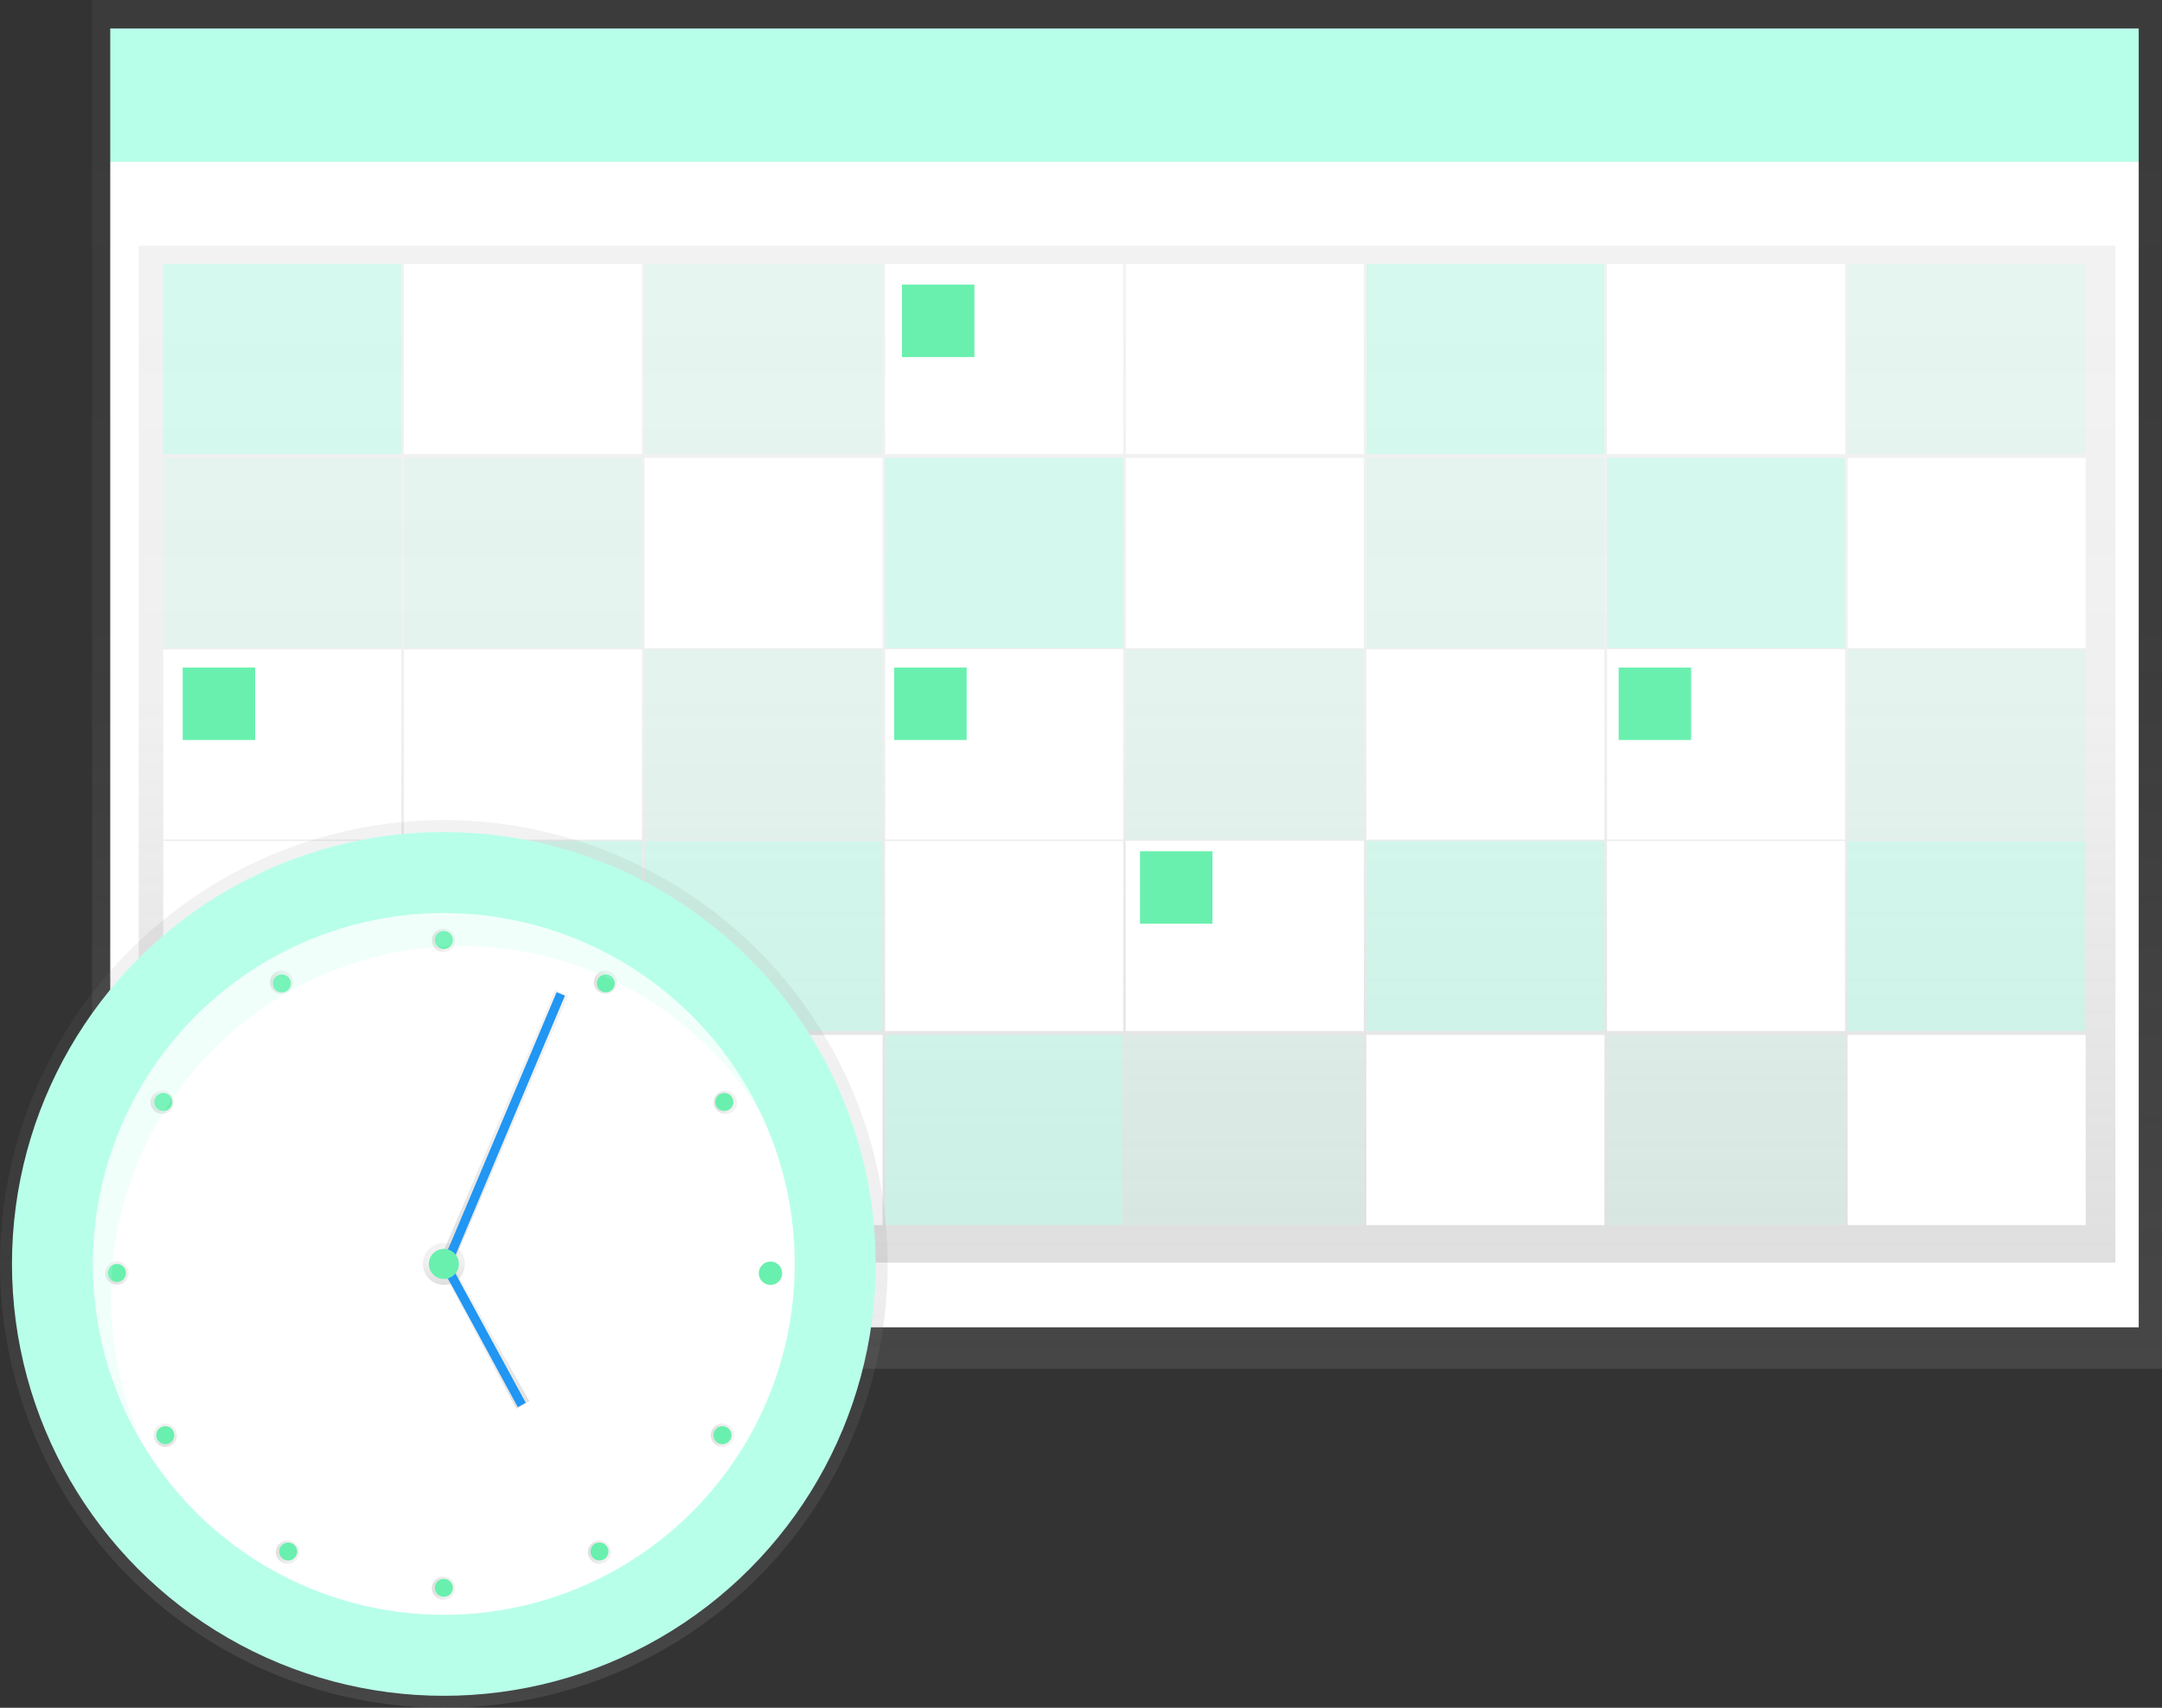 <?xml version="1.0" encoding="UTF-8"?> <svg xmlns="http://www.w3.org/2000/svg" xmlns:xlink="http://www.w3.org/1999/xlink" id="3cd38589-f6b5-4ced-9f2c-9a4b79f01fae" data-name="Layer 1" width="835.61" height="660.05" viewBox="0 0 835.61 660.05"><rect x="0" y="0" width="835.61" height="660.05" fill="#333333" stroke="none"/> <defs> <linearGradient id="459c4fc8-d836-433f-a197-0a2a91cd58e2" x1="435.61" y1="529" x2="435.61" gradientUnits="userSpaceOnUse"> <stop offset="0" stop-color="gray" stop-opacity="0.25"></stop> <stop offset="0.54" stop-color="gray" stop-opacity="0.12"></stop> <stop offset="1" stop-color="gray" stop-opacity="0.1"></stop> </linearGradient> <linearGradient id="342ea0e6-6062-49b7-bc20-c734cb7a73a4" x1="435.61" y1="488" x2="435.61" y2="95" xlink:href="#459c4fc8-d836-433f-a197-0a2a91cd58e2"></linearGradient> <linearGradient id="763d00b7-5a07-4818-8ebb-d18341e18e84" x1="171.55" y1="660.05" x2="171.55" y2="316.95" xlink:href="#459c4fc8-d836-433f-a197-0a2a91cd58e2"></linearGradient> <linearGradient id="92069d5c-e5f8-43fe-b38d-e54af900eab7" x1="171.55" y1="496.61" x2="171.55" y2="480.38" xlink:href="#459c4fc8-d836-433f-a197-0a2a91cd58e2"></linearGradient> <linearGradient id="cc2cb1f8-9965-47fb-9589-218376181648" x1="194.61" y1="489.5" x2="194.61" y2="382.5" xlink:href="#459c4fc8-d836-433f-a197-0a2a91cd58e2"></linearGradient> <linearGradient id="21b9629b-50a9-4ebb-aca6-e4e0185f53fc" x1="187.61" y1="544.5" x2="187.61" y2="488.5" xlink:href="#459c4fc8-d836-433f-a197-0a2a91cd58e2"></linearGradient> <linearGradient id="fcd1d80a-fd87-48d8-ac9f-c26a469979c7" x1="509.54" y1="778.88" x2="509.54" y2="769.85" gradientTransform="translate(1170.3 491.9) rotate(120)" xlink:href="#459c4fc8-d836-433f-a197-0a2a91cd58e2"></linearGradient> <linearGradient id="103b5314-699c-4416-ba96-f0315aa2be6d" x1="246.07" y1="679.17" x2="246.07" y2="670.14" gradientTransform="translate(370.3 -32.65) rotate(30)" xlink:href="#459c4fc8-d836-433f-a197-0a2a91cd58e2"></linearGradient> <linearGradient id="f7eccc56-af47-4388-bae2-3610c4149eb5" x1="364.44" y1="766.03" x2="364.44" y2="756.99" gradientTransform="translate(110.34 -349.73) rotate(30)" xlink:href="#459c4fc8-d836-433f-a197-0a2a91cd58e2"></linearGradient> <linearGradient id="bcd8726a-d7c5-49b1-9a44-0b3978539435" x1="643.63" y1="719.48" x2="643.63" y2="710.44" gradientTransform="translate(1232.03 299.71) rotate(120)" xlink:href="#459c4fc8-d836-433f-a197-0a2a91cd58e2"></linearGradient> <linearGradient id="391a46f9-b208-48d2-be26-d2096ab99e61" x1="627.41" y1="656.89" x2="627.41" y2="647.85" gradientTransform="translate(1232.3 266.24) rotate(120)" xlink:href="#459c4fc8-d836-433f-a197-0a2a91cd58e2"></linearGradient> <linearGradient id="83f8f054-eb9c-442d-b51f-167d68b16295" x1="643.63" y1="594.29" x2="643.63" y2="585.26" gradientTransform="translate(1248.8 237.12) rotate(120)" xlink:href="#459c4fc8-d836-433f-a197-0a2a91cd58e2"></linearGradient> <linearGradient id="ae1ae34d-eb1b-4711-a510-1c391231e596" x1="690" y1="547.93" x2="690" y2="538.89" gradientTransform="translate(1278.2 220.15) rotate(120)" xlink:href="#459c4fc8-d836-433f-a197-0a2a91cd58e2"></linearGradient> <linearGradient id="9891a10d-f6cd-4be8-8439-1a188b457eca" x1="818.66" y1="549.09" x2="818.66" y2="540.05" gradientTransform="translate(1342.37 237.96) rotate(120)" xlink:href="#459c4fc8-d836-433f-a197-0a2a91cd58e2"></linearGradient> <linearGradient id="fc0ab291-1c38-49b0-9137-a4534010b0cb" x1="863.87" y1="596.61" x2="863.87" y2="587.58" gradientTransform="translate(1358.61 267.78) rotate(120)" xlink:href="#459c4fc8-d836-433f-a197-0a2a91cd58e2"></linearGradient> <linearGradient id="28dee737-f47b-4c6f-813e-2c0be0b581eb" x1="877.78" y1="656.89" x2="877.78" y2="647.85" gradientTransform="translate(1357.49 299.78) rotate(120)" xlink:href="#459c4fc8-d836-433f-a197-0a2a91cd58e2"></linearGradient> <linearGradient id="228de15d-ea7a-43bb-9b48-ae33db5c4fe2" x1="863.87" y1="717.16" x2="863.87" y2="708.13" gradientTransform="translate(1342.46 328.06) rotate(120)" xlink:href="#459c4fc8-d836-433f-a197-0a2a91cd58e2"></linearGradient> </defs> <title>calendar</title> <rect x="35.61" width="800" height="529" fill="url(#459c4fc8-d836-433f-a197-0a2a91cd58e2)"></rect> <rect x="42.61" y="62.5" width="784" height="450.5" fill="#fff"></rect> <rect x="42.61" y="11" width="784" height="51.5" fill="#b8ffea"></rect> <rect x="53.61" y="95" width="764" height="393" fill="url(#342ea0e6-6062-49b7-bc20-c734cb7a73a4)"></rect> <rect x="63.11" y="102" width="92" height="73.5" fill="#b8ffea" opacity="0.5"></rect> <rect x="156.11" y="102" width="92" height="73.5" fill="#fff"></rect> <rect x="249.11" y="102" width="92" height="73.5" fill="#b8ffea" opacity="0.2"></rect> <rect x="342.11" y="102" width="92" height="73.5" fill="#fff"></rect> <rect x="435.11" y="102" width="92" height="73.5" fill="#fff"></rect> <rect x="528.11" y="102" width="92" height="73.5" fill="#b8ffea" opacity="0.5"></rect> <rect x="621.11" y="102" width="92" height="73.5" fill="#fff"></rect> <rect x="714.11" y="102" width="92" height="73.5" fill="#b8ffea" opacity="0.2"></rect> <rect x="63.11" y="177" width="92" height="73.5" fill="#b8ffea" opacity="0.2"></rect> <rect x="156.11" y="177" width="92" height="73.5" fill="#b8ffea" opacity="0.2"></rect> <rect x="249.11" y="177" width="92" height="73.5" fill="#fff"></rect> <rect x="342.11" y="177" width="92" height="73.5" fill="#b8ffea" opacity="0.5"></rect> <rect x="435.11" y="177" width="92" height="73.5" fill="#fff"></rect> <rect x="528.11" y="177" width="92" height="73.5" fill="#b8ffea" opacity="0.2"></rect> <rect x="621.11" y="177" width="92" height="73.5" fill="#b8ffea" opacity="0.5"></rect> <rect x="714.11" y="177" width="92" height="73.5" fill="#fff"></rect> <rect x="63.11" y="251" width="92" height="73.5" fill="#fff"></rect> <rect x="156.11" y="251" width="92" height="73.5" fill="#fff"></rect> <rect x="249.11" y="251" width="92" height="73.5" fill="#b8ffea" opacity="0.2"></rect> <rect x="342.11" y="251" width="92" height="73.5" fill="#fff"></rect> <rect x="435.11" y="251" width="92" height="73.5" fill="#b8ffea" opacity="0.2"></rect> <rect x="528.11" y="251" width="92" height="73.5" fill="#fff"></rect> <rect x="621.11" y="251" width="92" height="73.5" fill="#fff"></rect> <rect x="714.11" y="251" width="92" height="73.5" fill="#b8ffea" opacity="0.2"></rect> <rect x="63.11" y="325" width="92" height="73.5" fill="#fff"></rect> <rect x="156.11" y="325" width="92" height="73.5" fill="#b8ffea" opacity="0.5"></rect> <rect x="249.11" y="325" width="92" height="73.5" fill="#b8ffea" opacity="0.5"></rect> <rect x="342.11" y="325" width="92" height="73.5" fill="#fff"></rect> <rect x="435.11" y="325" width="92" height="73.5" fill="#fff"></rect> <rect x="528.11" y="325" width="92" height="73.5" fill="#b8ffea" opacity="0.5"></rect> <rect x="621.11" y="325" width="92" height="73.5" fill="#fff"></rect> <rect x="714.11" y="325" width="92" height="73.5" fill="#b8ffea" opacity="0.5"></rect> <rect x="63.11" y="400" width="92" height="73.5" fill="#b8ffea" opacity="0.5"></rect> <rect x="156.11" y="400" width="92" height="73.5" fill="#b8ffea" opacity="0.2"></rect> <rect x="249.11" y="400" width="92" height="73.5" fill="#fff"></rect> <rect x="342.11" y="400" width="92" height="73.5" fill="#b8ffea" opacity="0.5"></rect> <rect x="435.11" y="400" width="92" height="73.5" fill="#b8ffea" opacity="0.2"></rect> <rect x="528.11" y="400" width="92" height="73.5" fill="#fff"></rect> <rect x="621.11" y="400" width="92" height="73.5" fill="#b8ffea" opacity="0.2"></rect> <rect x="714.11" y="400" width="92" height="73.5" fill="#fff"></rect> <rect x="70.61" y="258" width="28" height="28" fill="#69f0ae"></rect> <rect x="348.61" y="110" width="28" height="28" fill="#69f0ae"></rect> <rect x="345.61" y="258" width="28" height="28" fill="#69f0ae"></rect> <rect x="440.61" y="329" width="28" height="28" fill="#69f0ae"></rect> <rect x="625.61" y="258" width="28" height="28" fill="#69f0ae"></rect> <circle cx="171.55" cy="488.5" r="171.55" fill="url(#763d00b7-5a07-4818-8ebb-d18341e18e84)"></circle> <circle cx="171.55" cy="488.5" r="166.92" fill="#b8ffea"></circle> <circle cx="171.55" cy="488.5" r="135.62" fill="#fff"></circle> <circle cx="171.55" cy="488.5" r="8.11" fill="url(#92069d5c-e5f8-43fe-b38d-e54af900eab7)"></circle> <line x1="216.76" y1="384.18" x2="172.71" y2="488.5" fill="#b8ffea"></line> <polygon points="174.61 489.5 169.61 487.82 214.61 382.5 219.61 384.85 174.61 489.5" fill="url(#cc2cb1f8-9965-47fb-9589-218376181648)"></polygon> <rect x="320.31" y="554.57" width="113.24" height="3.48" transform="translate(-464.39 567.17) rotate(-67.11)" fill="#2196f3"></rect> <line x1="172.71" y1="489.66" x2="201.69" y2="542.98" fill="#b8ffea"></line> <polygon points="199.61 544.5 170.61 490.5 174.61 488.5 204.61 541.5 199.61 544.5" fill="url(#21b9629b-50a9-4ebb-aca6-e4e0185f53fc)"></polygon> <rect x="367.66" y="605.95" width="3.48" height="60.69" transform="translate(-441.2 133.65) rotate(-28.52)" fill="#2196f3"></rect> <circle cx="297.9" cy="491.98" r="3.48" fill="#b8ffea"></circle> <circle cx="244.91" cy="545.99" r="4.52" transform="translate(-532.58 365.12) rotate(-60)" fill="url(#fcd1d80a-fd87-48d8-ac9f-c26a469979c7)"></circle> <circle cx="246.07" cy="674.66" r="4.52" transform="translate(-486.56 93.44) rotate(-30)" fill="url(#103b5314-699c-4416-ba96-f0315aa2be6d)"></circle> <circle cx="45.21" cy="491.98" r="4.52" fill="url(#f7eccc56-af47-4388-bae2-3610c4149eb5)"></circle> <circle cx="291.04" cy="499.63" r="4.52" transform="translate(-393.02 92.48) rotate(-30)" fill="url(#bcd8726a-d7c5-49b1-9a44-0b3978539435)"></circle> <circle cx="353.63" cy="483.41" r="4.52" transform="translate(-376.52 121.6) rotate(-30)" fill="url(#391a46f9-b208-48d2-be26-d2096ab99e61)"></circle> <circle cx="416.23" cy="499.63" r="4.52" transform="translate(-376.25 155.08) rotate(-30)" fill="url(#83f8f054-eb9c-442d-b51f-167d68b16295)"></circle> <circle cx="462.59" cy="546" r="4.52" transform="translate(-393.22 184.47) rotate(-30)" fill="url(#ae1ae34d-eb1b-4711-a510-1c391231e596)"></circle> <circle cx="461.43" cy="674.66" r="4.52" transform="translate(-457.7 201.13) rotate(-30)" fill="url(#9891a10d-f6cd-4be8-8439-1a188b457eca)"></circle> <circle cx="413.91" cy="719.87" r="4.52" transform="translate(-486.68 183.42) rotate(-30)" fill="url(#fc0ab291-1c38-49b0-9137-a4534010b0cb)"></circle> <circle cx="353.63" cy="733.78" r="4.52" transform="translate(-501.71 155.15) rotate(-30)" fill="url(#28dee737-f47b-4c6f-813e-2c0be0b581eb)"></circle> <circle cx="293.36" cy="719.87" r="4.52" transform="translate(-502.83 123.15) rotate(-30)" fill="url(#228de15d-ea7a-43bb-9b48-ae33db5c4fe2)"></circle> <circle cx="171.55" cy="363.31" r="3.48" fill="#69f0ae"></circle> <circle cx="416.34" cy="500.06" r="3.48" transform="translate(-407.09 490.61) rotate(-60)" fill="#69f0ae"></circle> <circle cx="462.16" cy="545.88" r="3.48" transform="translate(-393.22 184.24) rotate(-30)" fill="#69f0ae"></circle> <circle cx="461.43" cy="674.66" r="3.48" transform="translate(-535.75 616.96) rotate(-60)" fill="#69f0ae"></circle> <circle cx="413.91" cy="719.63" r="3.48" transform="translate(-486.56 183.39) rotate(-30)" fill="#69f0ae"></circle> <circle cx="291.15" cy="500.06" r="3.48" transform="translate(-393.22 92.6) rotate(-30)" fill="#69f0ae"></circle> <circle cx="245.33" cy="545.88" r="3.48" transform="translate(-532.27 365.43) rotate(-60)" fill="#69f0ae"></circle> <circle cx="479.98" cy="612.07" r="4.52" transform="translate(-423.92 202.02) rotate(-30)" fill="#69f0ae"></circle> <circle cx="246.07" cy="674.66" r="3.48" transform="translate(-486.56 93.44) rotate(-30)" fill="#69f0ae"></circle> <circle cx="293.58" cy="719.63" r="3.48" transform="translate(-658.62 494.09) rotate(-60)" fill="#69f0ae"></circle> <circle cx="45.21" cy="491.98" r="3.48" fill="#69f0ae"></circle> <circle cx="171.55" cy="613.68" r="3.48" fill="#69f0ae"></circle> <path d="M225.08,621.22a135.64,135.64,0,0,1,253.28-67.48A135.64,135.64,0,1,0,236.08,674.8,135.16,135.16,0,0,1,225.08,621.22Z" transform="translate(-182.19 -119.97)" fill="#b8ffea" opacity="0.2"></path> <circle cx="171.55" cy="488.5" r="5.8" fill="#69f0ae"></circle> </svg> 